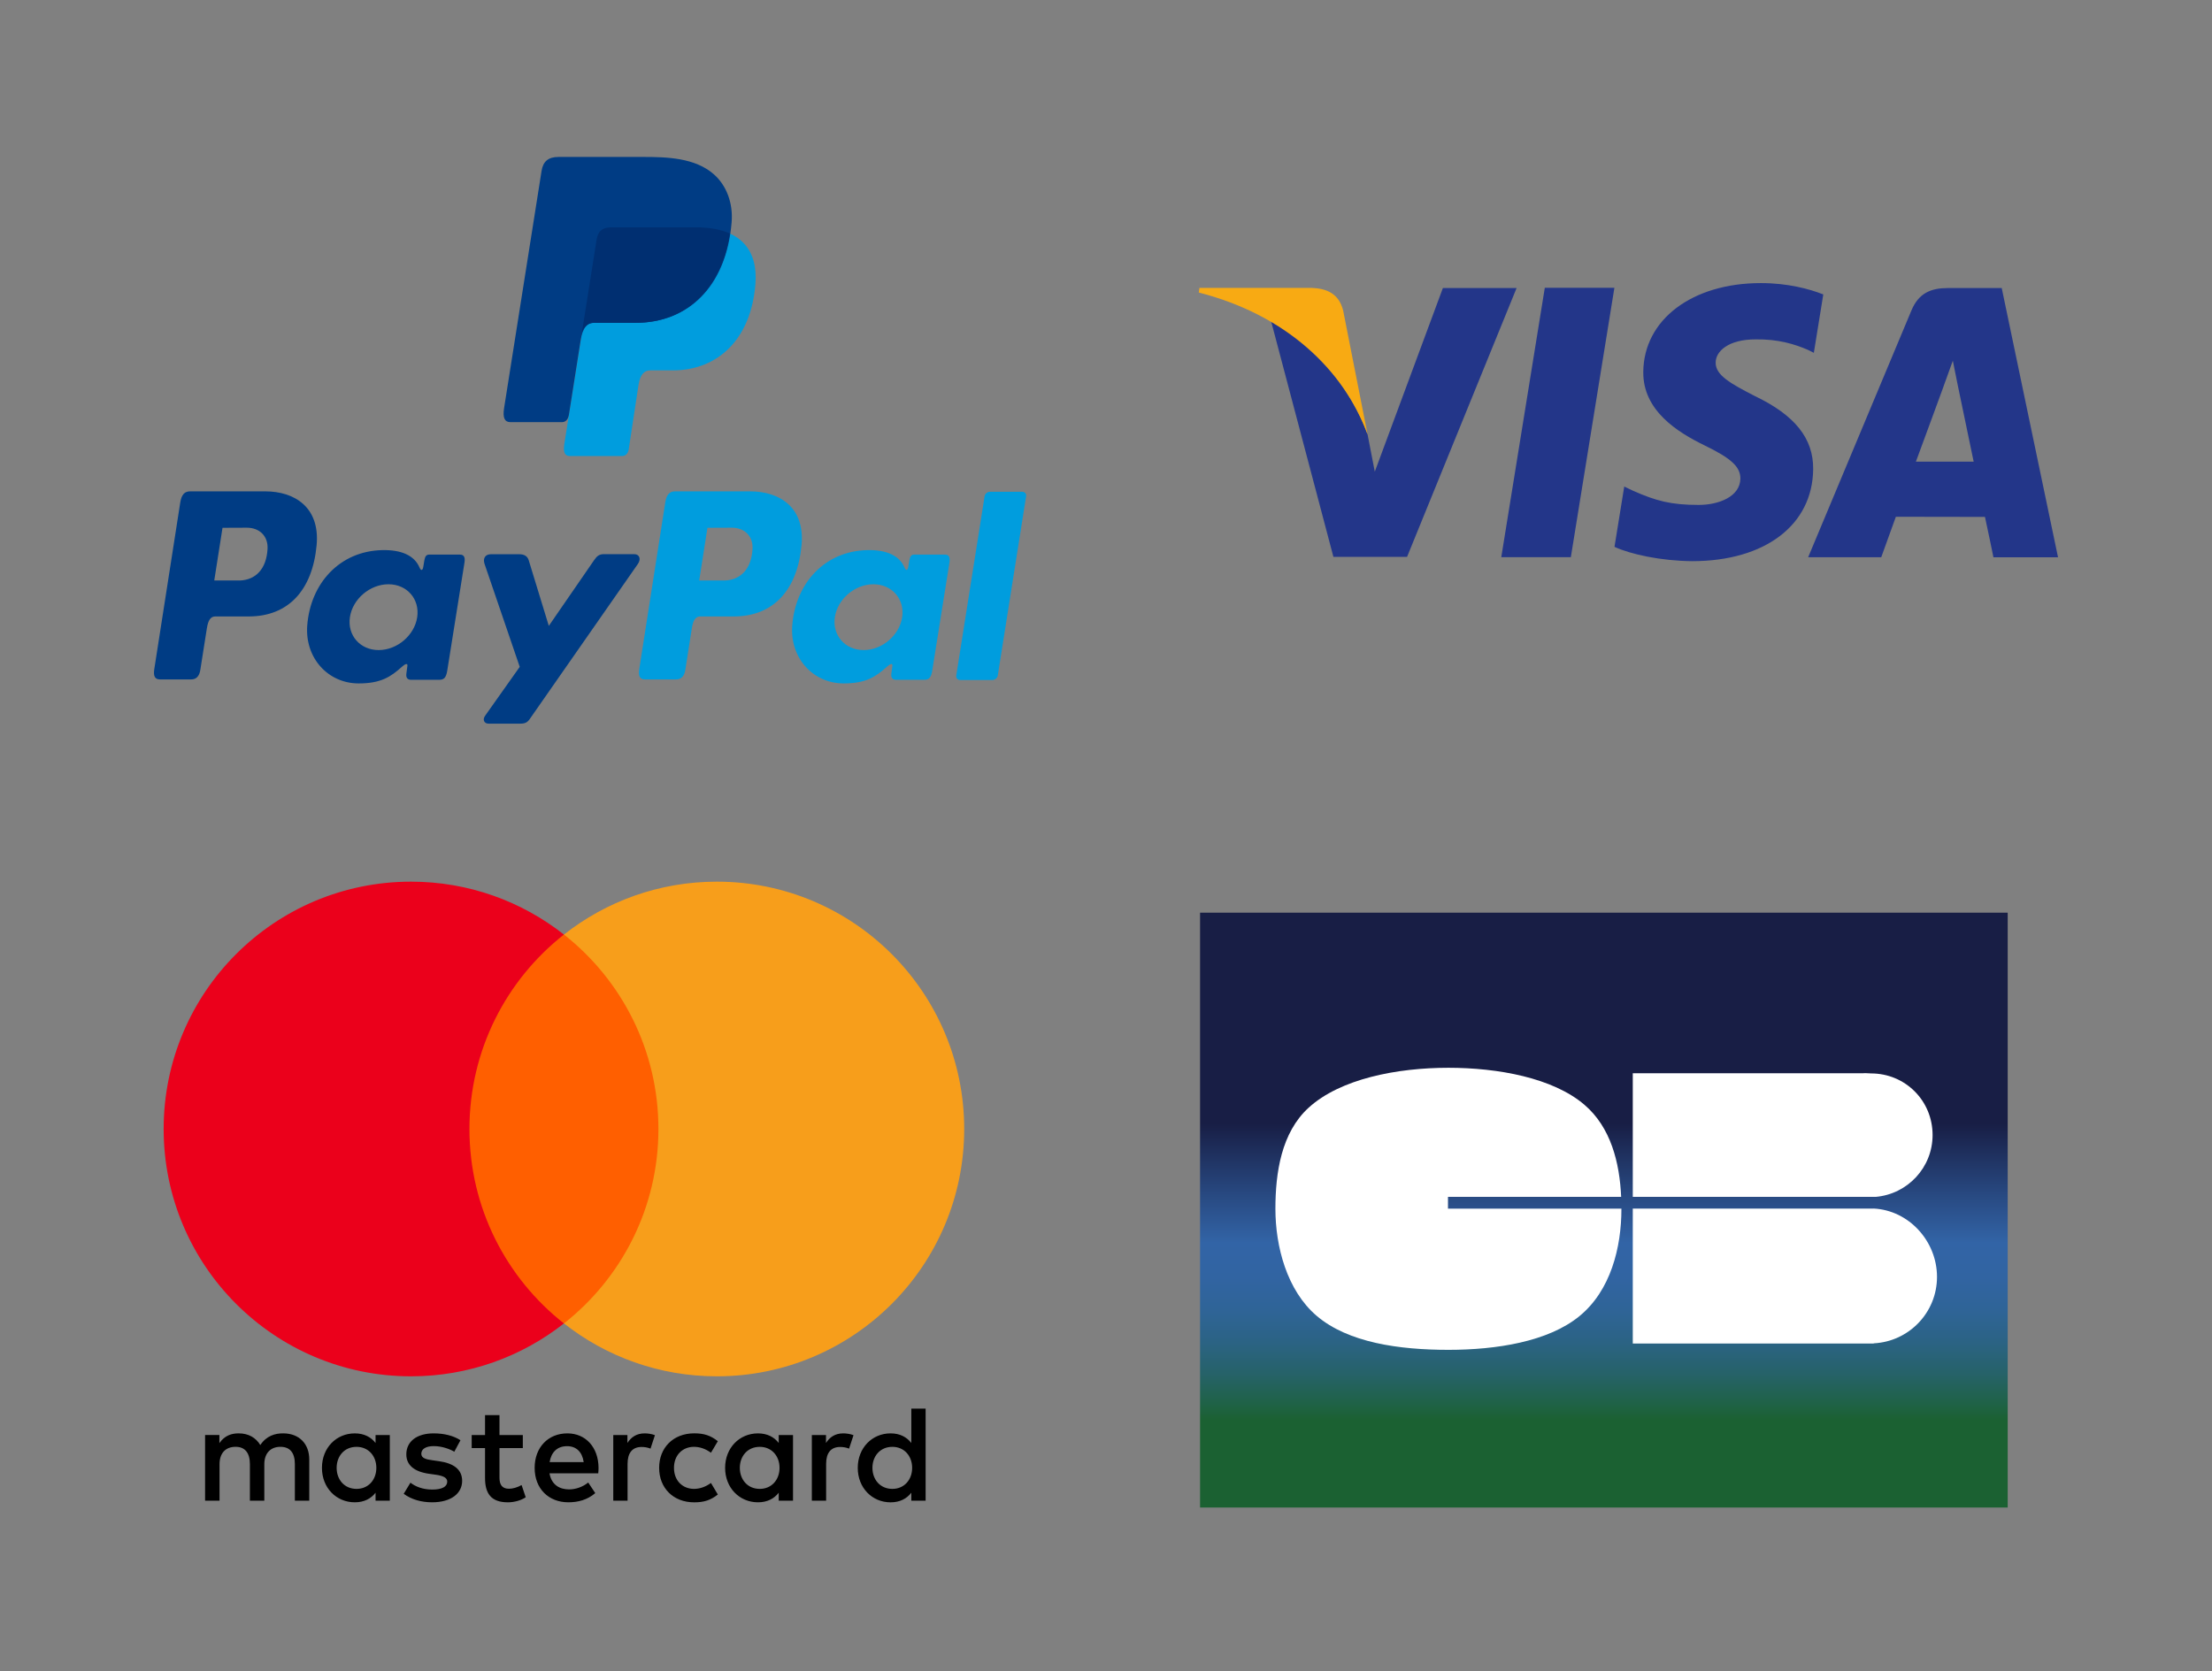 <?xml version="1.0" encoding="utf-8"?>
<!-- Generator: Adobe Illustrator 16.0.0, SVG Export Plug-In . SVG Version: 6.00 Build 0)  -->
<!DOCTYPE svg PUBLIC "-//W3C//DTD SVG 1.0//EN" "http://www.w3.org/TR/2001/REC-SVG-20010904/DTD/svg10.dtd">
<svg version="1.0" id="Calque_1" xmlns="http://www.w3.org/2000/svg" xmlns:xlink="http://www.w3.org/1999/xlink" x="0px" y="0px"
	 width="238px" height="179.843px" viewBox="0 0 238 179.843" enable-background="new 0 0 238 179.843" xml:space="preserve">
<rect x="0" y="0" width="238" height="179.843" fill="#808080" stroke="none"/>
<g>
	<path fill="#009DDE" d="M65.774,24.465h9.083c4.871,0,6.71,2.468,6.422,6.099c-0.466,5.985-4.085,9.296-8.881,9.296h-2.426
		c-0.657,0-1.101,0.435-1.28,1.617l-1.04,6.862c-0.068,0.445-0.303,0.706-0.654,0.739h-5.693c-0.534,0-0.725-0.411-0.586-1.3
		l3.478-22.012C64.334,24.886,64.818,24.465,65.774,24.465z"/>
	<path fill="#003C84" d="M28.561,52.881c3.066,0,5.892,1.662,5.504,5.803c-0.459,4.909-3.104,7.646-7.269,7.657h-3.629
		c-0.523,0-0.775,0.424-0.913,1.301l-0.703,4.467c-0.108,0.677-0.45,1.009-0.963,1.009h-3.38c-0.539,0-0.727-0.345-0.607-1.114
		l2.792-17.915c0.138-0.88,0.477-1.209,1.073-1.209h8.095V52.881z M23.053,62.473h2.754c1.722-0.065,2.866-1.259,2.98-3.411
		c0.071-1.329-0.826-2.278-2.253-2.271l-2.593,0.011L23.053,62.473L23.053,62.473z M43.256,71.749
		c0.308-0.282,0.625-0.428,0.578-0.082l-0.111,0.829c-0.058,0.434,0.115,0.665,0.518,0.665h3.007c0.5,0,0.751-0.206,0.873-0.986
		l1.852-11.618c0.094-0.584-0.047-0.871-0.49-0.871H46.18c-0.297,0-0.442,0.167-0.522,0.621l-0.118,0.716
		c-0.066,0.372-0.236,0.438-0.398,0.063c-0.558-1.328-1.986-1.921-3.993-1.883c-4.634,0.096-7.756,3.613-8.093,8.123
		c-0.259,3.488,2.243,6.225,5.535,6.225C40.98,73.55,42.055,72.837,43.256,71.749L43.256,71.749z M40.742,69.961
		c-1.995,0-3.384-1.591-3.093-3.54c0.29-1.953,2.153-3.543,4.147-3.543s3.382,1.592,3.093,3.543
		C44.599,68.371,42.735,69.961,40.742,69.961L40.742,69.961z M55.859,59.646h-3.035c-0.631,0-0.887,0.459-0.687,1.047l3.784,11.073
		l-3.73,5.27c-0.31,0.438-0.071,0.842,0.369,0.842h3.424c0.511,0,0.762-0.131,1.017-0.501l11.632-16.684
		c0.358-0.515,0.188-1.052-0.396-1.054l-3.24-0.002c-0.555,0-0.779,0.219-1.096,0.68l-4.852,7.04l-2.158-7.052
		C56.759,59.871,56.439,59.646,55.859,59.646z"/>
	<path fill="#009DDE" d="M80.743,52.881c3.061,0,5.888,1.662,5.499,5.803c-0.459,4.909-3.104,7.646-7.265,7.657h-3.631
		c-0.522,0-0.776,0.424-0.913,1.301l-0.699,4.467c-0.109,0.677-0.452,1.009-0.965,1.009h-3.382c-0.539,0-0.727-0.345-0.605-1.114
		l2.794-17.915c0.134-0.88,0.475-1.209,1.073-1.209h8.095V52.881z M75.232,62.473h2.754c1.722-0.065,2.866-1.259,2.982-3.411
		c0.07-1.329-0.826-2.278-2.255-2.271l-2.595,0.011L75.232,62.473L75.232,62.473z M95.436,71.749
		c0.308-0.282,0.626-0.428,0.579-0.082l-0.113,0.829c-0.052,0.434,0.116,0.665,0.523,0.665h3.001c0.508,0,0.753-0.206,0.878-0.986
		l1.85-11.618c0.094-0.584-0.048-0.871-0.49-0.871h-3.3c-0.299,0-0.444,0.167-0.52,0.621l-0.124,0.716
		c-0.064,0.372-0.235,0.438-0.393,0.063c-0.56-1.328-1.989-1.921-3.993-1.883c-4.636,0.096-7.759,3.613-8.093,8.123
		c-0.261,3.488,2.242,6.225,5.532,6.225C93.163,73.55,94.23,72.837,95.436,71.749L95.436,71.749z M92.921,69.961
		c-1.996,0-3.384-1.591-3.095-3.54c0.289-1.953,2.155-3.543,4.149-3.543c1.991,0,3.384,1.592,3.093,3.543
		C96.776,68.371,94.916,69.961,92.921,69.961L92.921,69.961z M106.779,73.182h-3.467c-0.275,0-0.468-0.218-0.424-0.481l3.05-19.3
		c0.04-0.262,0.301-0.478,0.574-0.478h3.467c0.276,0,0.47,0.216,0.426,0.478l-3.05,19.3
		C107.311,72.964,107.054,73.182,106.779,73.182z"/>
	<path fill="#003C84" d="M60.102,16.89h9.088c2.562,0,5.598,0.083,7.624,1.875c1.36,1.197,2.071,3.102,1.906,5.148
		c-0.559,6.94-4.709,10.827-10.277,10.827H63.96c-0.763,0-1.268,0.508-1.483,1.876l-1.254,7.958
		c-0.078,0.517-0.302,0.818-0.709,0.857h-5.599c-0.619,0-0.842-0.477-0.678-1.507L58.269,18.4
		C58.427,17.375,58.989,16.89,60.102,16.89z"/>
	<path fill="#002F71" d="M62.607,35.812l1.589-10.045c0.138-0.883,0.623-1.302,1.579-1.302h9.083c1.502,0,2.716,0.232,3.669,0.667
		c-0.915,6.179-4.909,9.608-10.136,9.608h-4.485C63.312,34.74,62.87,35.043,62.607,35.812z"/>
</g>
<g>
	<path fill="#233689" d="M189.461,30.466c-7.404,0-12.607,3.936-12.652,9.567c-0.047,4.17,3.72,6.497,6.554,7.881
		c2.927,1.418,3.897,2.327,3.894,3.597c-0.032,1.944-2.34,2.829-4.489,2.829c-2.993,0-4.588-0.437-7.038-1.515l-0.97-0.463
		l-1.049,6.49c1.747,0.807,4.981,1.506,8.345,1.541c7.858,0,12.972-3.893,13.032-9.902c0.033-3.307-1.967-5.812-6.293-7.877
		c-2.607-1.343-4.221-2.236-4.198-3.598c0-1.202,1.356-2.492,4.292-2.492c2.45-0.04,4.213,0.521,5.6,1.112l0.671,0.334l1.016-6.284
		C194.692,31.099,192.358,30.466,189.461,30.466L189.461,30.466z M166.213,30.972l-4.683,28.994h7.484l4.687-28.994h-7.484H166.213z
		 M155.247,31l-7.326,19.76l-0.78-4.018c-1.826-4.923-5.777-10.086-10.379-12.18l6.707,25.372l7.923-0.002L163.177,31H155.247
		L155.247,31z M209.588,31c-1.793,0-3.137,0.513-3.927,2.408l-11.113,26.564h7.863c0,0,1.283-3.575,1.574-4.358
		c0.858,0,8.496,0.016,9.587,0.016c0.232,1.011,0.911,4.343,0.911,4.343h6.95L215.375,31H209.588L209.588,31z M210.115,38.816
		l0.5,2.499c0,0,1.44,6.919,1.741,8.367h-6.215c0.624-1.664,2.98-8.105,2.98-8.105C209.077,41.657,209.737,39.901,210.115,38.816
		L210.115,38.816z"/>
	<path fill="#F8AA13" d="M141.129,30.983h-12.077l-0.071,0.498c9.39,2.401,15.584,8.298,18.161,15.268l-2.624-13.323
		C144.065,31.595,142.751,31.048,141.129,30.983"/>
</g>
<g>
	<path d="M33.275,161.503v-4.434c0-1.67-1.064-2.797-2.779-2.811c-0.901-0.014-1.835,0.268-2.487,1.256
		c-0.483-0.783-1.254-1.256-2.335-1.256c-0.753,0-1.494,0.223-2.069,1.051v-0.873h-1.539v7.066h1.555v-3.919
		c0-1.228,0.678-1.878,1.73-1.878c1.017,0,1.537,0.667,1.537,1.863v3.934h1.551v-3.919c0-1.228,0.711-1.878,1.732-1.878
		c1.05,0,1.555,0.667,1.555,1.863v3.934H33.275L33.275,161.503z M56.253,154.439h-2.511v-2.146h-1.555v2.146h-1.435v1.401h1.435
		v3.225c0,1.642,0.637,2.615,2.456,2.615c0.666,0,1.435-0.205,1.921-0.546l-0.443-1.314c-0.459,0.264-0.96,0.399-1.36,0.399
		c-0.769,0-1.019-0.477-1.019-1.183v-3.196h2.511V154.439z M69.369,154.259c-0.887,0-1.464,0.414-1.862,1.033v-0.853h-1.523v7.063
		h1.539v-3.961c0-1.169,0.502-1.819,1.509-1.819c0.308,0,0.635,0.046,0.96,0.178l0.475-1.447
		C70.124,154.317,69.68,154.259,69.369,154.259 M49.543,155c-0.739-0.487-1.76-0.741-2.885-0.741c-1.789,0-2.94,0.855-2.94,2.264
		c0,1.151,0.857,1.861,2.438,2.084l0.724,0.101c0.845,0.122,1.24,0.341,1.24,0.741c0,0.549-0.56,0.858-1.607,0.858
		c-1.066,0-1.834-0.341-2.351-0.74l-0.725,1.196c0.843,0.622,1.908,0.914,3.061,0.914c2.04,0,3.226-0.959,3.226-2.306
		c0-1.241-0.932-1.892-2.469-2.114l-0.725-0.104c-0.666-0.087-1.2-0.223-1.2-0.695c0-0.519,0.502-0.828,1.349-0.828
		c0.901,0,1.771,0.341,2.202,0.605L49.543,155z M90.733,154.259c-0.887,0-1.462,0.414-1.86,1.033v-0.853H87.35v7.063h1.537v-3.961
		c0-1.169,0.502-1.819,1.506-1.819c0.313,0,0.64,0.046,0.963,0.178l0.477-1.447C91.49,154.317,91.046,154.259,90.733,154.259
		 M70.92,157.97c0,2.146,1.496,3.711,3.773,3.711c1.064,0,1.774-0.236,2.542-0.842l-0.739-1.241
		c-0.576,0.413-1.184,0.636-1.849,0.636c-1.228-0.017-2.13-0.904-2.13-2.264s0.902-2.247,2.13-2.264
		c0.665,0,1.273,0.222,1.849,0.636l0.739-1.241c-0.769-0.608-1.478-0.846-2.542-0.846C72.416,154.259,70.92,155.824,70.92,157.97
		 M85.324,157.97v-3.53h-1.538v0.853c-0.488-0.633-1.228-1.033-2.234-1.033c-1.98,0-3.534,1.551-3.534,3.711
		c0,2.156,1.553,3.707,3.534,3.707c1.005,0,1.744-0.396,2.234-1.032v0.858h1.538V157.97z M79.601,157.97
		c0-1.241,0.814-2.261,2.146-2.261c1.268,0,2.128,0.974,2.128,2.261c0,1.29-0.861,2.264-2.128,2.264
		C80.415,160.233,79.601,159.211,79.601,157.97 M61.046,154.259c-2.069,0-3.521,1.51-3.521,3.711c0,2.247,1.508,3.707,3.623,3.707
		c1.064,0,2.042-0.261,2.899-0.987l-0.757-1.141c-0.587,0.473-1.344,0.74-2.055,0.74c-0.99,0-1.89-0.459-2.113-1.731h5.246
		c0.02-0.191,0.032-0.383,0.032-0.592C64.388,155.769,63.027,154.259,61.046,154.259 M61.015,155.636
		c0.991,0,1.628,0.619,1.788,1.715h-3.666C59.302,156.328,59.921,155.636,61.015,155.636 M99.592,157.97v-6.371h-1.539v3.696
		c-0.485-0.633-1.224-1.036-2.233-1.036c-1.977,0-3.53,1.555-3.53,3.711c0,2.16,1.553,3.711,3.53,3.711
		c1.007,0,1.746-0.4,2.233-1.036v0.858h1.539V157.97z M93.869,157.97c0-1.241,0.814-2.261,2.146-2.261
		c1.27,0,2.127,0.974,2.127,2.261c0,1.29-0.857,2.264-2.127,2.264C94.683,160.233,93.869,159.211,93.869,157.97 M41.942,157.97
		v-3.53h-1.534v0.853c-0.491-0.633-1.228-1.033-2.236-1.033c-1.981,0-3.532,1.551-3.532,3.711c0,2.156,1.551,3.707,3.532,3.707
		c1.007,0,1.744-0.396,2.236-1.032v0.858h1.534V157.97z M36.221,157.97c0-1.241,0.81-2.261,2.142-2.261
		c1.271,0,2.129,0.974,2.129,2.261c0,1.29-0.857,2.264-2.129,2.264C37.031,160.233,36.221,159.211,36.221,157.97"/>
	<rect x="49.032" y="100.577" fill="#FF5F00" width="23.292" height="41.85"/>
	<path fill="#EB001B" d="M50.51,121.504c0-8.493,3.975-16.058,10.167-20.927c-4.526-3.564-10.241-5.693-16.452-5.693
		c-14.698,0-26.617,11.915-26.617,26.62c0,14.697,11.919,26.616,26.617,26.616c6.211,0,11.926-2.128,16.452-5.693
		C54.485,137.555,50.51,129.993,50.51,121.504"/>
	<path fill="#F79E1B" d="M103.743,121.504c0,14.697-11.917,26.616-26.617,26.616c-6.206,0-11.918-2.128-16.447-5.693
		c6.19-4.872,10.164-12.434,10.164-20.923c0-8.493-3.974-16.058-10.164-20.927c4.528-3.564,10.241-5.693,16.447-5.693
		C91.824,94.884,103.743,106.799,103.743,121.504"/>
</g>
<g>
	
		<linearGradient id="SVGID_1_" gradientUnits="userSpaceOnUse" x1="-689.74" y1="1244.013" x2="-687.369" y2="1244.013" gradientTransform="matrix(0 26.996 0.834 0 -864.563 18718.656)">
		<stop  offset="0" style="stop-color:#181E45"/>
		<stop  offset="0.351" style="stop-color:#181E45"/>
		<stop  offset="0.47" style="stop-color:#284981"/>
		<stop  offset="0.551" style="stop-color:#3264A6"/>
		<stop  offset="0.609" style="stop-color:#3164A2"/>
		<stop  offset="0.664" style="stop-color:#2F6497"/>
		<stop  offset="0.718" style="stop-color:#2B6384"/>
		<stop  offset="0.77" style="stop-color:#266269"/>
		<stop  offset="0.822" style="stop-color:#1F6246"/>
		<stop  offset="0.849" style="stop-color:#1B6132"/>
		<stop  offset="1" style="stop-color:#1B6132"/>
	</linearGradient>
	<rect x="129.121" y="98.223" fill="url(#SVGID_1_)" width="86.897" height="64.018"/>
	<path fill="#FFFFFF" d="M155.795,128.808h18.633c-0.165-3.68-1.104-7.478-3.951-9.912c-3.393-2.908-9.329-3.982-14.635-3.982
		c-5.524,0-11.634,1.183-15.042,4.299c-2.937,2.682-3.573,7.001-3.573,10.879c0,4.063,1.243,8.789,4.431,11.512
		c3.39,2.897,8.885,3.666,14.185,3.666c5.146,0,10.723-0.87,14.089-3.621c3.363-2.744,4.525-7.373,4.525-11.557
		c0-0.007,0-0.014,0-0.018h-18.661V128.808z"/>
	<path fill="#FFFFFF" d="M175.679,130.069v14.521h25.922v-0.021c3.793-0.188,6.811-3.314,6.811-7.15s-3.018-7.165-6.811-7.356v0.007
		H175.679z"/>
	<path fill="#FFFFFF" d="M207.936,122.15c0-3.696-2.934-6.629-6.63-6.629c-0.256,0-0.572-0.049-0.821-0.021h-24.806v13.307h26.136
		C205.24,128.512,207.936,125.653,207.936,122.15z"/>
</g>
</svg>
